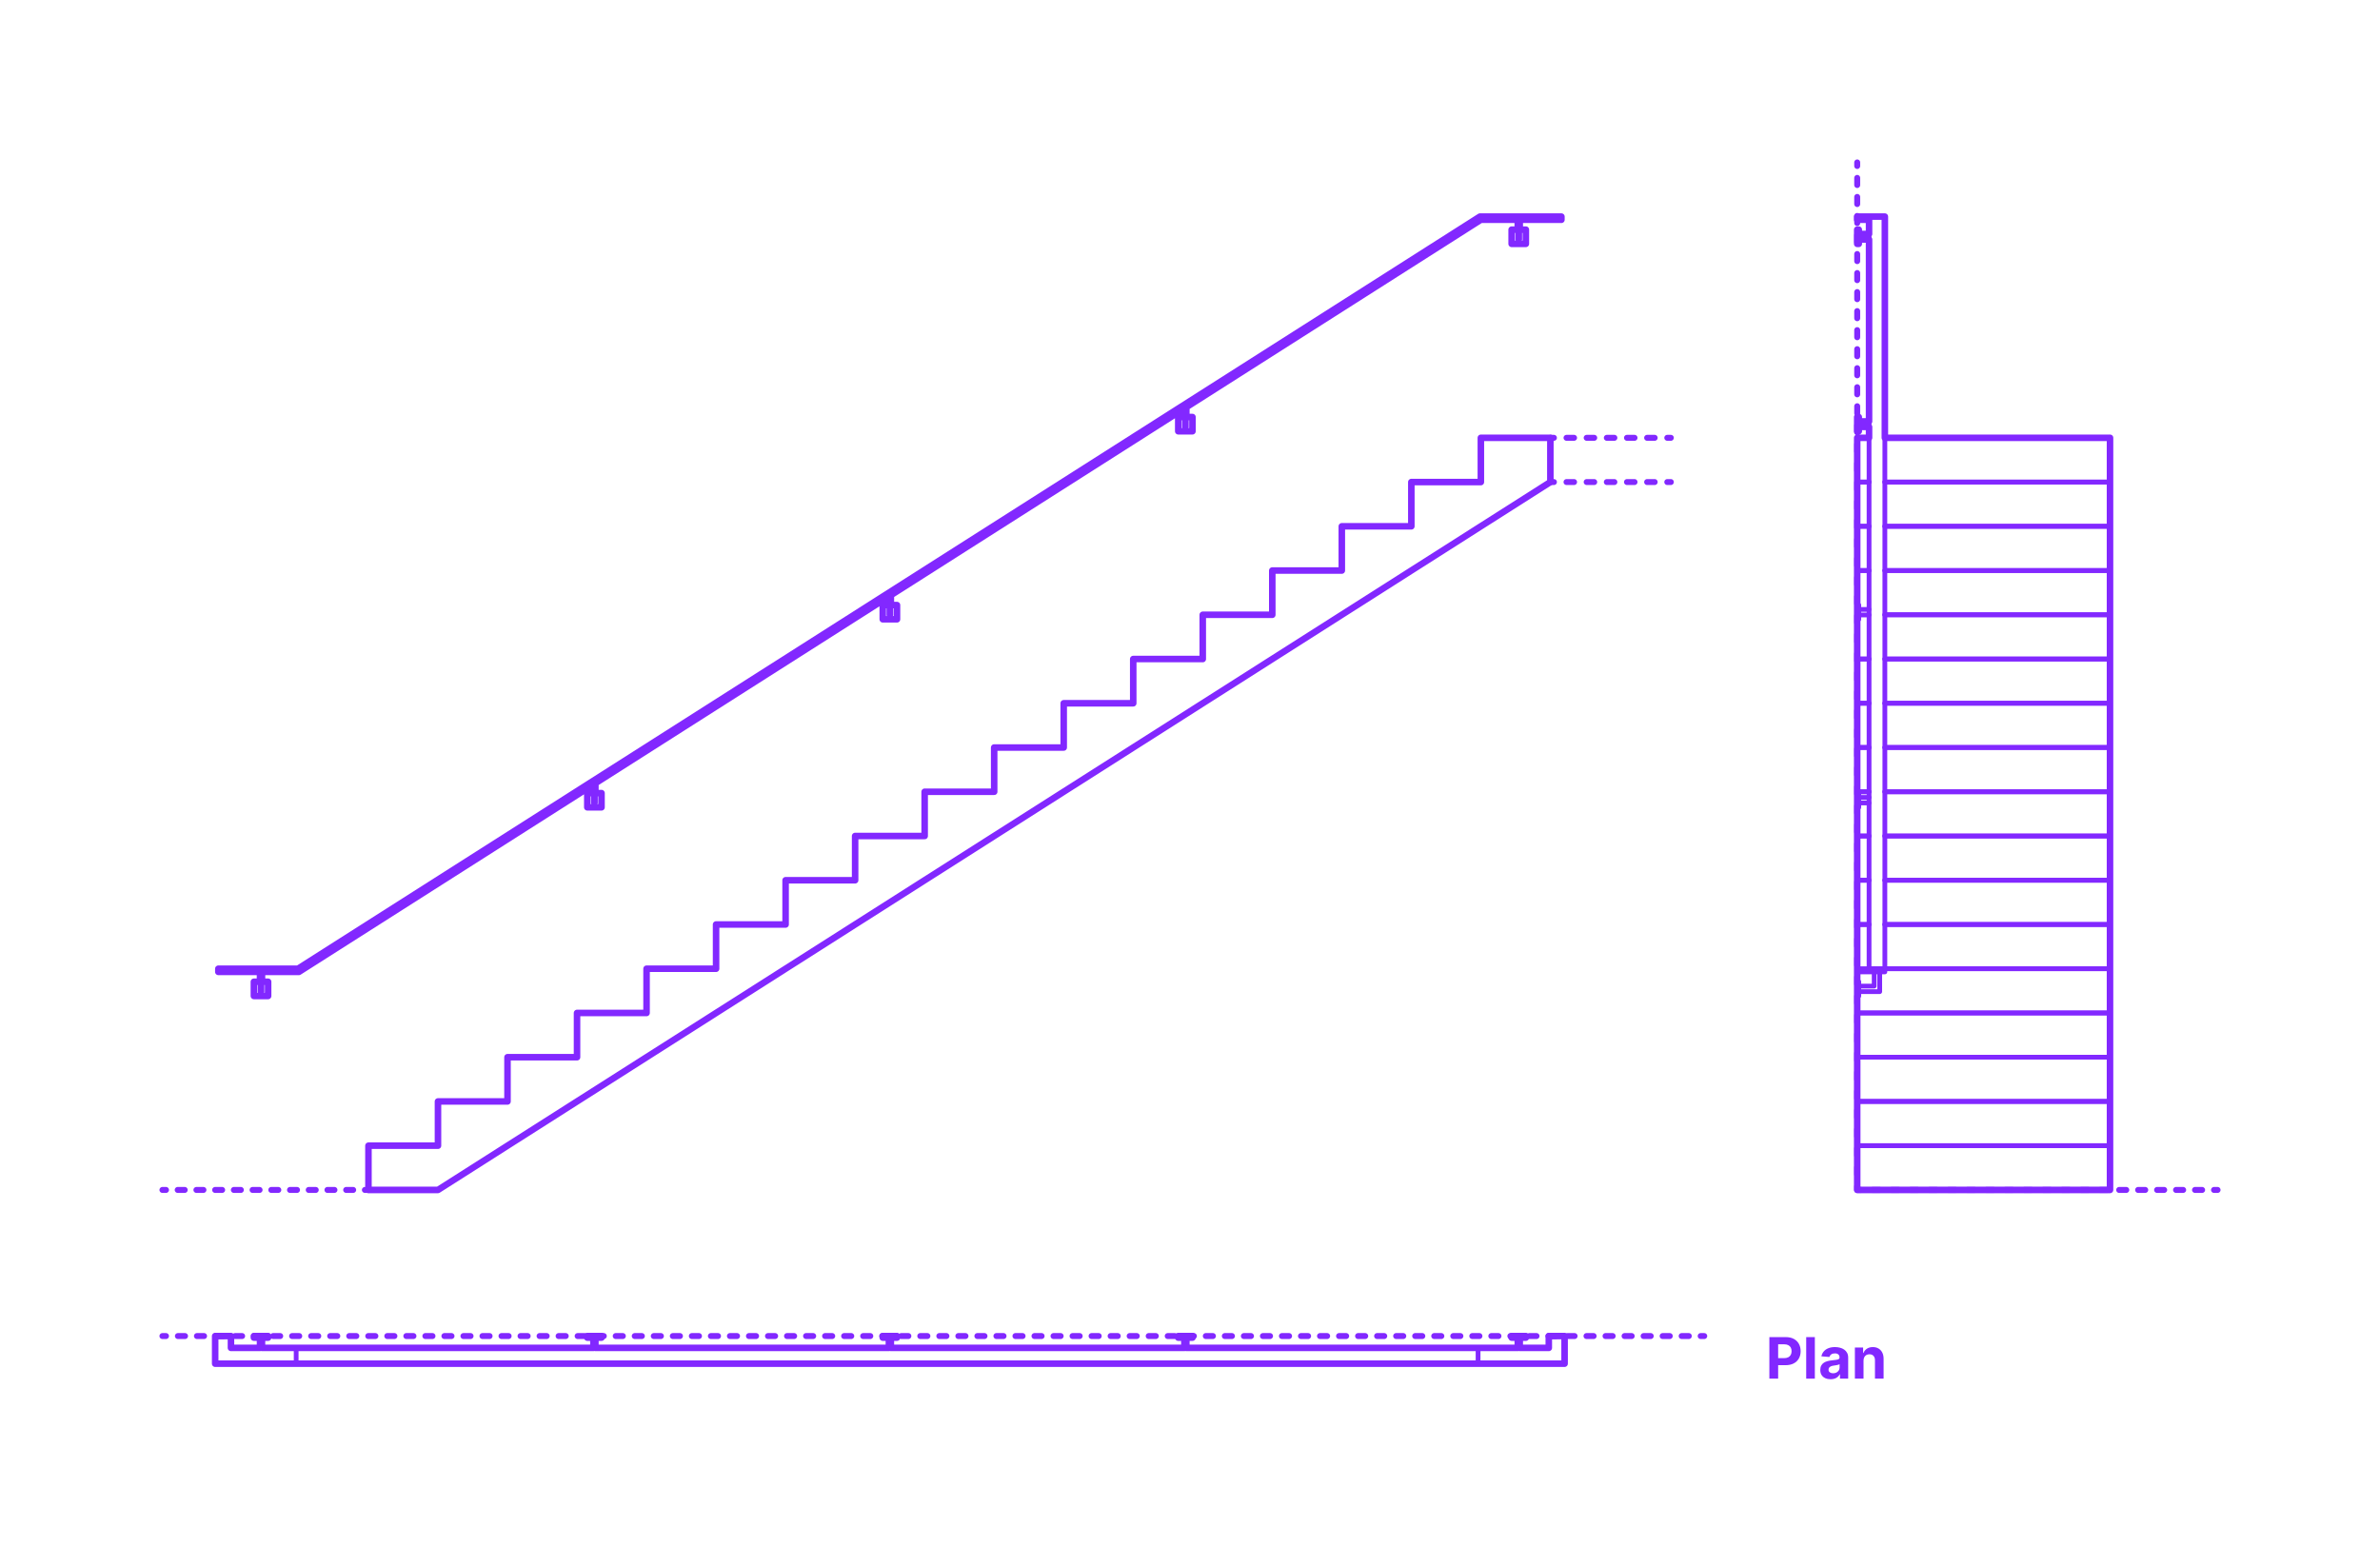 <?xml version="1.0" encoding="utf-8"?>
<!-- Generator: Adobe Illustrator 27.7.0, SVG Export Plug-In . SVG Version: 6.00 Build 0)  -->
<!DOCTYPE svg PUBLIC "-//W3C//DTD SVG 1.1//EN" "http://www.w3.org/Graphics/SVG/1.1/DTD/svg11.dtd">
<svg version="1.1" xmlns:x="http://ns.adobe.com/Extensibility/1.0/" xmlns:i="http://ns.adobe.com/AdobeIllustrator/10.0/" xmlns:graph="http://ns.adobe.com/Graphs/1.0/"
	 xmlns="http://www.w3.org/2000/svg" xmlns:xlink="http://www.w3.org/1999/xlink" xmlns:a="http://ns.adobe.com/AdobeSVGViewerExtensions/3.0/"
	 x="0px" y="0px" width="1000px" height="650px" viewBox="0 0 1000 650" enable-background="new 0 0 1000 650" xml:space="preserve"
	>
<g id="FILL-BACKGROUND">
	<rect fill="#FFFFFF" width="1000" height="650"/>
</g>
<g id="N-TEXT">
</g>
<g id="N-DIMENSIONS">
	<g id="MTEXT_00000145738138180676478930000012310714649995101361_">
		<g>
			<g>
				<g>
					<path fill="#8228FF" d="M743.432,579.264V561.81h6.887c1.323,0,2.451,0.251,3.383,0.754s1.644,1.199,2.135,2.088
						c0.492,0.889,0.738,1.914,0.738,3.073c0,1.159-0.25,2.182-0.75,3.068s-1.224,1.577-2.17,2.071
						c-0.945,0.494-2.09,0.741-3.43,0.741h-4.39v-2.958h3.792c0.711,0,1.297-0.124,1.761-0.371c0.463-0.247,0.81-0.591,1.04-1.031
						c0.229-0.44,0.345-0.947,0.345-1.521c0-0.58-0.115-1.087-0.345-1.521c-0.23-0.435-0.578-0.772-1.045-1.014
						c-0.465-0.242-1.057-0.362-1.772-0.362h-2.488v14.438H743.432z"/>
					<path fill="#8228FF" d="M762.539,561.81v17.455h-3.631V561.81H762.539z"/>
					<path fill="#8228FF" d="M769.17,579.511c-0.836,0-1.58-0.146-2.233-0.439s-1.169-0.727-1.547-1.304s-0.566-1.297-0.566-2.161
						c0-0.727,0.134-1.338,0.4-1.833c0.267-0.494,0.631-0.892,1.091-1.193c0.461-0.301,0.984-0.529,1.572-0.682
						s1.206-0.261,1.854-0.324c0.762-0.08,1.375-0.155,1.842-0.226c0.465-0.071,0.803-0.177,1.014-0.319
						c0.21-0.142,0.315-0.352,0.315-0.631v-0.051c0-0.54-0.169-0.958-0.507-1.253s-0.817-0.443-1.437-0.443
						c-0.653,0-1.173,0.144-1.56,0.431c-0.387,0.287-0.643,0.646-0.768,1.078l-3.357-0.273c0.17-0.795,0.506-1.484,1.006-2.067
						c0.5-0.582,1.146-1.031,1.939-1.347c0.792-0.315,1.711-0.473,2.756-0.473c0.729,0,1.426,0.085,2.093,0.255
						s1.262,0.435,1.781,0.793c0.521,0.358,0.931,0.817,1.231,1.376s0.452,1.229,0.452,2.007v8.83h-3.443v-1.815h-0.103
						c-0.21,0.409-0.491,0.769-0.844,1.078c-0.352,0.31-0.775,0.551-1.27,0.725S769.817,579.511,769.17,579.511z M770.209,577.006
						c0.534,0,1.006-0.107,1.415-0.32s0.729-0.501,0.964-0.865c0.232-0.363,0.349-0.775,0.349-1.236v-1.389
						c-0.114,0.074-0.269,0.141-0.464,0.201c-0.196,0.06-0.417,0.113-0.661,0.162s-0.489,0.091-0.733,0.128s-0.465,0.07-0.664,0.098
						c-0.426,0.062-0.799,0.162-1.117,0.298c-0.318,0.136-0.564,0.319-0.74,0.549c-0.177,0.23-0.265,0.516-0.265,0.857
						c0,0.494,0.181,0.871,0.541,1.129C769.193,576.876,769.652,577.006,770.209,577.006z"/>
					<path fill="#8228FF" d="M782.993,571.696v7.568h-3.631v-13.091h3.46v2.31h0.154c0.289-0.761,0.775-1.365,1.457-1.811
						c0.682-0.446,1.508-0.669,2.48-0.669c0.908,0,1.701,0.199,2.377,0.597c0.676,0.397,1.202,0.964,1.577,1.7
						s0.562,1.612,0.562,2.629v8.335H787.8v-7.688c0.006-0.801-0.198-1.428-0.613-1.879s-0.985-0.677-1.714-0.677
						c-0.488,0-0.918,0.105-1.291,0.315c-0.371,0.21-0.662,0.516-0.869,0.917C783.105,570.652,782.998,571.133,782.993,571.696z"/>
				</g>
			</g>
		</g>
	</g>
</g>
<g id="_x32_D_x24_AG-DIAGRAM">
	<g id="POLYLINE_00000154420723555502909350000010694586404206704794_">
		<g>
			<g>
				
					<line fill="none" stroke="#8228FF" stroke-width="2.5" stroke-linecap="round" stroke-linejoin="round" x1="780.338" y1="68.246" x2="780.338" y2="69.746"/>
				
					<line fill="none" stroke="#8228FF" stroke-width="2.5" stroke-linecap="round" stroke-linejoin="round" stroke-dasharray="2.998,4.997" x1="780.338" y1="74.743" x2="780.338" y2="495.974"/>
				<polyline fill="none" stroke="#8228FF" stroke-width="2.5" stroke-linecap="round" stroke-linejoin="round" points="
					780.338,498.473 780.338,499.973 781.838,499.973 				"/>
				
					<line fill="none" stroke="#8228FF" stroke-width="2.5" stroke-linecap="round" stroke-linejoin="round" stroke-dasharray="2.988,4.98" x1="786.819" y1="499.973" x2="927.764" y2="499.973"/>
				
					<line fill="none" stroke="#8228FF" stroke-width="2.5" stroke-linecap="round" stroke-linejoin="round" x1="930.254" y1="499.973" x2="931.754" y2="499.973"/>
			</g>
		</g>
	</g>
	<g id="POLYLINE_00000165209081927948272860000015083484137697146526_">
		<g>
			<g>
				
					<line fill="none" stroke="#8228FF" stroke-width="2.5" stroke-linecap="round" stroke-linejoin="round" x1="68.246" y1="561.365" x2="69.746" y2="561.365"/>
				
					<line fill="none" stroke="#8228FF" stroke-width="2.5" stroke-linecap="round" stroke-linejoin="round" stroke-dasharray="2.999,4.999" x1="74.745" y1="561.365" x2="712.072" y2="561.365"/>
				
					<line fill="none" stroke="#8228FF" stroke-width="2.5" stroke-linecap="round" stroke-linejoin="round" x1="714.571" y1="561.365" x2="716.071" y2="561.365"/>
			</g>
		</g>
	</g>
	<g id="POLYLINE_00000092440716515349883120000008272892427555020694_">
		<g>
			<g>
				
					<line fill="none" stroke="#8228FF" stroke-width="2.5" stroke-linecap="round" stroke-linejoin="round" x1="154.811" y1="499.973" x2="153.311" y2="499.973"/>
				
					<line fill="none" stroke="#8228FF" stroke-width="2.5" stroke-linecap="round" stroke-linejoin="round" stroke-dasharray="2.949,4.916" x1="148.396" y1="499.973" x2="72.204" y2="499.973"/>
				
					<line fill="none" stroke="#8228FF" stroke-width="2.5" stroke-linecap="round" stroke-linejoin="round" x1="69.746" y1="499.973" x2="68.246" y2="499.973"/>
			</g>
		</g>
	</g>
	<g id="POLYLINE_00000093897949709027231330000010213202400789895299_">
		<g>
			<g>
				
					<line fill="none" stroke="#8228FF" stroke-width="2.5" stroke-linecap="round" stroke-linejoin="round" x1="651.41" y1="183.955" x2="652.91" y2="183.955"/>
				
					<line fill="none" stroke="#8228FF" stroke-width="2.5" stroke-linecap="round" stroke-linejoin="round" stroke-dasharray="3.175,5.292" x1="658.202" y1="183.955" x2="697.891" y2="183.955"/>
				
					<line fill="none" stroke="#8228FF" stroke-width="2.5" stroke-linecap="round" stroke-linejoin="round" x1="700.537" y1="183.955" x2="702.037" y2="183.955"/>
			</g>
		</g>
	</g>
	<g id="POLYLINE_00000163040369220361712630000011614948928984473745_">
		<g>
			<g>
				
					<line fill="none" stroke="#8228FF" stroke-width="2.5" stroke-linecap="round" stroke-linejoin="round" x1="651.41" y1="202.544" x2="652.91" y2="202.544"/>
				
					<line fill="none" stroke="#8228FF" stroke-width="2.5" stroke-linecap="round" stroke-linejoin="round" stroke-dasharray="3.175,5.292" x1="658.202" y1="202.544" x2="697.891" y2="202.544"/>
				
					<line fill="none" stroke="#8228FF" stroke-width="2.5" stroke-linecap="round" stroke-linejoin="round" x1="700.537" y1="202.544" x2="702.037" y2="202.544"/>
			</g>
		</g>
	</g>
</g>
<g id="_x32_D_x24_AG-DETAILS-DIAGRAM">
</g>
<g id="_x32_D_x24_AG-DETAILS">
</g>
<g id="_x32_D_x24_AG-BUILDINGS">
	<g id="POLYLINE_00000051343425073919585430000007843470795424022663_">
		
			<polyline fill="none" stroke="#8228FF" stroke-width="2" stroke-linecap="round" stroke-linejoin="round" stroke-miterlimit="10" points="
			791.957,276.901 886.563,276.901 886.563,258.312 791.957,258.312 		"/>
	</g>
	<g id="POLYLINE_00000075154361848068760560000005026463537905192880_">
		
			<polyline fill="none" stroke="#8228FF" stroke-width="2" stroke-linecap="round" stroke-linejoin="round" stroke-miterlimit="10" points="
			791.957,314.08 886.563,314.08 886.563,295.491 791.957,295.491 		"/>
	</g>
	<g id="POLYLINE_00000010282680553582054530000007767670553394077369_">
		
			<polyline fill="none" stroke="#8228FF" stroke-width="2" stroke-linecap="round" stroke-linejoin="round" stroke-miterlimit="10" points="
			785.318,295.491 780.338,295.491 780.338,314.08 785.318,314.08 		"/>
	</g>
	<g id="POLYLINE_00000035527020343271603150000018390616312815388856_">
		
			<polyline fill="none" stroke="#8228FF" stroke-width="2" stroke-linecap="round" stroke-linejoin="round" stroke-miterlimit="10" points="
			785.318,276.901 780.338,276.901 780.338,295.491 785.318,295.491 		"/>
	</g>
	<g id="POLYLINE_00000005259784383295281670000010689756186303272596_">
		
			<polyline fill="none" stroke="#8228FF" stroke-width="2" stroke-linecap="round" stroke-linejoin="round" stroke-miterlimit="10" points="
			791.957,295.491 886.563,295.491 886.563,276.901 791.957,276.901 		"/>
	</g>
	<g id="POLYLINE_00000000202039310682751580000007639149313121572226_">
		
			<polyline fill="none" stroke="#8228FF" stroke-width="2" stroke-linecap="round" stroke-linejoin="round" stroke-miterlimit="10" points="
			791.957,351.258 886.563,351.258 886.563,332.669 791.957,332.669 		"/>
	</g>
	<g id="POLYLINE_00000024704803317752325640000008879826288939989921_">
		
			<polyline fill="none" stroke="#8228FF" stroke-width="2" stroke-linecap="round" stroke-linejoin="round" stroke-miterlimit="10" points="
			785.318,332.669 780.338,332.669 780.338,351.258 785.318,351.258 		"/>
	</g>
	<g id="POLYLINE_00000016055561210295167760000007283520367511208105_">
		
			<polyline fill="none" stroke="#8228FF" stroke-width="2" stroke-linecap="round" stroke-linejoin="round" stroke-miterlimit="10" points="
			791.957,332.669 886.563,332.669 886.563,314.08 791.957,314.08 		"/>
	</g>
	<g id="POLYLINE_00000118389496914102279370000013292307632973162119_">
		
			<polyline fill="none" stroke="#8228FF" stroke-width="2" stroke-linecap="round" stroke-linejoin="round" stroke-miterlimit="10" points="
			785.318,314.08 780.338,314.08 780.338,332.669 785.318,332.669 		"/>
	</g>
	<g id="POLYLINE_00000059301714148345081060000009777781819572682115_">
		
			<polyline fill="none" stroke="#8228FF" stroke-width="2" stroke-linecap="round" stroke-linejoin="round" stroke-miterlimit="10" points="
			785.318,335.061 781.002,335.061 781.002,337.384 785.318,337.384 		"/>
	</g>
	<g id="POLYLINE_00000159459001370644179510000017422995640107410594_">
		
			<polyline fill="none" stroke="#8228FF" stroke-width="2" stroke-linecap="round" stroke-linejoin="round" stroke-miterlimit="10" points="
			791.957,369.848 886.563,369.848 886.563,351.258 791.957,351.258 		"/>
	</g>
	<g id="POLYLINE_00000116945978213944400530000017472227195944520102_">
		
			<polyline fill="none" stroke="#8228FF" stroke-width="2" stroke-linecap="round" stroke-linejoin="round" stroke-miterlimit="10" points="
			791.957,388.437 886.563,388.437 886.563,369.848 791.957,369.848 		"/>
	</g>
	<g id="POLYLINE_00000025411429068209893720000010750448704508678787_">
		
			<polyline fill="none" stroke="#8228FF" stroke-width="2" stroke-linecap="round" stroke-linejoin="round" stroke-miterlimit="10" points="
			790.523,407.026 886.563,407.026 886.563,388.437 791.957,388.437 		"/>
	</g>
	<g id="POLYLINE_00000170992433666092795900000012114353112035518354_">
		
			<polyline fill="none" stroke="#8228FF" stroke-width="2" stroke-linecap="round" stroke-linejoin="round" stroke-miterlimit="10" points="
			785.318,388.437 780.338,388.437 780.338,407.026 		"/>
	</g>
	<g id="POLYLINE_00000085245489958774544530000005461856076631025832_">
		
			<polyline fill="none" stroke="#8228FF" stroke-width="2" stroke-linecap="round" stroke-linejoin="round" stroke-miterlimit="10" points="
			785.318,369.848 780.338,369.848 780.338,388.437 785.318,388.437 		"/>
	</g>
	<g id="POLYLINE_00000139994408764802665710000005697941520108193956_">
		
			<polyline fill="none" stroke="#8228FF" stroke-width="2" stroke-linecap="round" stroke-linejoin="round" stroke-miterlimit="10" points="
			785.318,351.258 780.338,351.258 780.338,369.848 785.318,369.848 		"/>
	</g>
	<g id="POLYLINE_00000008107244105721414780000009815821839989031609_">
		
			<polyline fill="none" stroke="#8228FF" stroke-width="2" stroke-linecap="round" stroke-linejoin="round" stroke-miterlimit="10" points="
			791.957,239.723 886.563,239.723 886.563,221.134 791.957,221.134 		"/>
	</g>
	<g id="POLYLINE_00000154406580039141900150000003885741822661013120_">
		
			<polyline fill="none" stroke="#8228FF" stroke-width="2" stroke-linecap="round" stroke-linejoin="round" stroke-miterlimit="10" points="
			785.318,221.134 780.338,221.134 780.338,239.723 785.318,239.723 		"/>
	</g>
	<g id="POLYLINE_00000170970731674836435360000002855952989853162645_">
		
			<polyline fill="none" stroke="#8228FF" stroke-width="2" stroke-linecap="round" stroke-linejoin="round" stroke-miterlimit="10" points="
			785.318,239.723 780.338,239.723 780.338,258.312 		"/>
	</g>
	<g id="POLYLINE_00000016055263896914667370000007852905347825733507_">
		
			<polyline fill="none" stroke="#8228FF" stroke-width="2" stroke-linecap="round" stroke-linejoin="round" stroke-miterlimit="10" points="
			791.957,258.312 886.563,258.312 886.563,239.723 791.957,239.723 		"/>
	</g>
	<g id="POLYLINE_00000111168825523706021940000014800815564018975415_">
		
			<polyline fill="none" stroke="#8228FF" stroke-width="2" stroke-linecap="round" stroke-linejoin="round" stroke-miterlimit="10" points="
			780.338,258.312 780.338,276.901 785.318,276.901 		"/>
	</g>
	<g id="POLYLINE_00000013189371606217329980000018046601009336037532_">
		
			<polyline fill="none" stroke="#8228FF" stroke-width="2" stroke-linecap="round" stroke-linejoin="round" stroke-miterlimit="10" points="
			785.318,256.056 781.002,256.056 781.002,258.38 785.318,258.38 		"/>
	</g>
	<g id="POLYLINE_00000142887903987452319350000001716981702384154001_">
		
			<polyline fill="none" stroke="#8228FF" stroke-width="2" stroke-linecap="round" stroke-linejoin="round" stroke-miterlimit="10" points="
			791.957,202.544 886.563,202.544 886.563,183.955 791.957,183.955 		"/>
	</g>
	<g id="POLYLINE_00000181810025905838217770000009041788355606364288_">
		
			<polyline fill="none" stroke="#8228FF" stroke-width="2" stroke-linecap="round" stroke-linejoin="round" stroke-miterlimit="10" points="
			791.957,221.134 886.563,221.134 886.563,202.544 791.957,202.544 		"/>
	</g>
	<g id="POLYLINE_00000130608485966029095470000004168333022147081906_">
		
			<polyline fill="none" stroke="#8228FF" stroke-width="2" stroke-linecap="round" stroke-linejoin="round" stroke-miterlimit="10" points="
			785.318,183.955 780.338,183.955 780.338,202.544 785.318,202.544 		"/>
	</g>
	<g id="POLYLINE_00000126299583895370880770000017859181759078675072_">
		
			<polyline fill="none" stroke="#8228FF" stroke-width="2" stroke-linecap="round" stroke-linejoin="round" stroke-miterlimit="10" points="
			785.318,202.544 780.338,202.544 780.338,221.134 785.318,221.134 		"/>
	</g>
	<g id="POLYLINE_00000116918861139306113870000013065072709885961869_">
		
			<polyline fill="none" stroke="#8228FF" stroke-width="2" stroke-linecap="round" stroke-linejoin="round" stroke-miterlimit="10" points="
			785.318,177.052 781.002,177.052 781.002,179.376 785.318,179.376 		"/>
	</g>
	<g id="POLYLINE_00000173147571545860308810000006212728030963263403_">
		
			<polyline fill="none" stroke="#8228FF" stroke-width="2" stroke-linecap="round" stroke-linejoin="round" stroke-miterlimit="10" points="
			785.318,98.312 781.002,98.312 781.002,100.635 785.318,100.635 		"/>
	</g>
	<g id="POLYLINE_00000006686390196932944860000015342742497286900671_">
		
			<rect x="785.318" y="91.009" fill="none" stroke="#8228FF" stroke-width="2" stroke-linecap="round" stroke-linejoin="round" stroke-miterlimit="10" width="6.639" height="316.017"/>
	</g>
	<g id="POLYLINE_00000121969008102984427980000011160876615162577802_">
		
			<rect x="780.338" y="91.009" fill="none" stroke="#8228FF" stroke-width="2" stroke-linecap="round" stroke-linejoin="round" stroke-miterlimit="10" width="4.979" height="1.328"/>
	</g>
	<g id="POLYLINE_00000065770782746145773130000007829475483930964153_">
		
			<polyline fill="none" stroke="#8228FF" stroke-width="2" stroke-linecap="round" stroke-linejoin="round" stroke-miterlimit="10" points="
			787.475,408.361 787.475,414.329 781.002,414.329 781.002,416.653 789.799,416.653 789.799,408.354 		"/>
	</g>
	<g id="POLYLINE_00000136400662616843252000000003659997714365696693_">
		
			<rect x="780.338" y="407.026" fill="none" stroke="#8228FF" stroke-width="2" stroke-linecap="round" stroke-linejoin="round" stroke-miterlimit="10" width="11.618" height="1.328"/>
	</g>
	<g id="POLYLINE_00000096755640354023083860000017035419434406372536_">
		
			<rect x="780.338" y="425.616" fill="none" stroke="#8228FF" stroke-width="2" stroke-linecap="round" stroke-linejoin="round" stroke-miterlimit="10" width="106.224" height="18.589"/>
	</g>
	<g id="POLYLINE_00000136387570112360299880000001144054597005841325_">
		
			<rect x="780.338" y="444.205" fill="none" stroke="#8228FF" stroke-width="2" stroke-linecap="round" stroke-linejoin="round" stroke-miterlimit="10" width="106.224" height="18.589"/>
	</g>
	<g id="POLYLINE_00000048500207684326201320000018082668471914509753_">
		
			<rect x="780.338" y="462.794" fill="none" stroke="#8228FF" stroke-width="2" stroke-linecap="round" stroke-linejoin="round" stroke-miterlimit="10" width="106.224" height="18.589"/>
	</g>
	<g id="POLYLINE_00000082327261484787133940000010746017977236447109_">
		
			<rect x="780.338" y="481.383" fill="none" stroke="#8228FF" stroke-width="2" stroke-linecap="round" stroke-linejoin="round" stroke-miterlimit="10" width="106.224" height="18.589"/>
	</g>
	<g id="POLYLINE_00000028292776622142184200000007282739870469777294_">
		
			<polyline fill="none" stroke="#8228FF" stroke-width="2" stroke-linecap="round" stroke-linejoin="round" stroke-miterlimit="10" points="
			780.338,407.026 780.338,425.616 886.563,425.616 886.563,407.026 790.523,407.026 		"/>
	</g>
	<g id="POLYLINE_00000174587896285376809180000009235772126189074825_">
		
			<rect x="780.338" y="96.486" fill="none" stroke="#8228FF" stroke-width="2" stroke-linecap="round" stroke-linejoin="round" stroke-miterlimit="10" width="0.664" height="5.975"/>
	</g>
	<g id="POLYLINE_00000072273420000255259160000015887529627413099150_">
		
			<rect x="780.338" y="175.226" fill="none" stroke="#8228FF" stroke-width="2" stroke-linecap="round" stroke-linejoin="round" stroke-miterlimit="10" width="0.664" height="5.975"/>
	</g>
	<g id="POLYLINE_00000072264603005604250320000013516843010786049673_">
		
			<rect x="780.338" y="254.231" fill="none" stroke="#8228FF" stroke-width="2" stroke-linecap="round" stroke-linejoin="round" stroke-miterlimit="10" width="0.664" height="5.975"/>
	</g>
	<g id="POLYLINE_00000130609645660871395200000002367052029683406769_">
		
			<rect x="780.338" y="333.235" fill="none" stroke="#8228FF" stroke-width="2" stroke-linecap="round" stroke-linejoin="round" stroke-miterlimit="10" width="0.664" height="5.975"/>
	</g>
	<g id="POLYLINE_00000161615179501336001860000012111978961017580198_">
		
			<rect x="780.338" y="412.503" fill="none" stroke="#8228FF" stroke-width="2" stroke-linecap="round" stroke-linejoin="round" stroke-miterlimit="10" width="0.664" height="5.975"/>
	</g>
	<g id="POLYLINE_00000027588299142887925620000016182220787961713553_">
		
			<polyline fill="none" stroke="#8228FF" stroke-width="2" stroke-linecap="round" stroke-linejoin="round" stroke-miterlimit="10" points="
			110.081,566.337 110.081,562.029 109.251,562.029 109.251,566.337 		"/>
	</g>
	<g id="POLYLINE_00000105404893811813262300000002493366184901987229_">
		
			<polyline fill="none" stroke="#8228FF" stroke-width="2" stroke-linecap="round" stroke-linejoin="round" stroke-miterlimit="10" points="
			250.164,566.337 250.164,562.029 249.334,562.029 249.334,566.337 		"/>
	</g>
	<g id="POLYLINE_00000108281849360799439290000018083625195981943703_">
		
			<polyline fill="none" stroke="#8228FF" stroke-width="2" stroke-linecap="round" stroke-linejoin="round" stroke-miterlimit="10" points="
			498.464,566.337 498.464,562.029 497.634,562.029 497.634,566.337 		"/>
	</g>
	<g id="POLYLINE_00000079477167083889483180000001275034820095248018_">
		
			<polyline fill="none" stroke="#8228FF" stroke-width="2" stroke-linecap="round" stroke-linejoin="round" stroke-miterlimit="10" points="
			374.314,566.337 374.314,562.029 373.484,562.029 373.484,566.337 		"/>
	</g>
	<g id="POLYLINE_00000170254387892346557750000009872955122074885781_">
		
			<polyline fill="none" stroke="#8228FF" stroke-width="2" stroke-linecap="round" stroke-linejoin="round" stroke-miterlimit="10" points="
			638.547,566.337 638.547,562.029 637.717,562.029 637.717,566.337 		"/>
	</g>
	<g id="POLYLINE_00000161618287733612210160000017896965396255819141_">
		
			<rect x="635.144" y="561.365" fill="none" stroke="#8228FF" stroke-width="2" stroke-linecap="round" stroke-linejoin="round" stroke-miterlimit="10" width="5.975" height="0.664"/>
	</g>
	<g id="POLYLINE_00000176023195213277699820000015920482422501701018_">
		
			<rect x="495.061" y="561.365" fill="none" stroke="#8228FF" stroke-width="2" stroke-linecap="round" stroke-linejoin="round" stroke-miterlimit="10" width="5.975" height="0.664"/>
	</g>
	<g id="POLYLINE_00000056405919081339316220000012201117441102239675_">
		
			<rect x="370.911" y="561.365" fill="none" stroke="#8228FF" stroke-width="2" stroke-linecap="round" stroke-linejoin="round" stroke-miterlimit="10" width="5.975" height="0.664"/>
	</g>
	<g id="POLYLINE_00000016033346842577109110000000684385433400090805_">
		
			<rect x="246.762" y="561.365" fill="none" stroke="#8228FF" stroke-width="2" stroke-linecap="round" stroke-linejoin="round" stroke-miterlimit="10" width="5.975" height="0.664"/>
	</g>
	<g id="POLYLINE_00000124135233852724260020000013352476681738455214_">
		
			<rect x="106.678" y="561.365" fill="none" stroke="#8228FF" stroke-width="2" stroke-linecap="round" stroke-linejoin="round" stroke-miterlimit="10" width="5.975" height="0.664"/>
	</g>
	<g id="POLYLINE_00000182515664248547922080000003971828956829521566_">
		
			<polygon fill="none" stroke="#8228FF" stroke-width="2" stroke-linecap="round" stroke-linejoin="round" stroke-miterlimit="10" points="
			656.057,92.337 622.198,92.337 125.599,408.354 91.74,408.354 91.74,407.026 125.213,407.026 621.812,91.009 656.057,91.009 		"/>
	</g>
	<g id="POLYLINE_00000134935256811563352420000008938995290414682295_">
		
			<polygon fill="none" stroke="#8228FF" stroke-width="2" stroke-linecap="round" stroke-linejoin="round" stroke-miterlimit="10" points="
			498.464,179.376 498.464,171.077 497.634,171.605 497.634,179.376 		"/>
	</g>
	<g id="POLYLINE_00000042732804762556947760000011359380070670773642_">
		
			<polyline fill="none" stroke="#8228FF" stroke-width="2" stroke-linecap="round" stroke-linejoin="round" stroke-miterlimit="10" points="
			498.464,175.226 501.036,175.226 501.036,181.201 495.061,181.201 495.061,175.226 497.634,175.226 		"/>
	</g>
	<g id="POLYLINE_00000044147538250913710970000012092290252541062555_">
		
			<polygon fill="none" stroke="#8228FF" stroke-width="2" stroke-linecap="round" stroke-linejoin="round" stroke-miterlimit="10" points="
			374.314,258.38 374.314,250.081 373.484,250.609 373.484,258.38 		"/>
	</g>
	<g id="POLYLINE_00000151521708924609919070000002446790546555561896_">
		
			<polyline fill="none" stroke="#8228FF" stroke-width="2" stroke-linecap="round" stroke-linejoin="round" stroke-miterlimit="10" points="
			374.314,254.231 376.887,254.231 376.887,260.206 370.911,260.206 370.911,254.231 373.484,254.231 		"/>
	</g>
	<g id="POLYLINE_00000156545442499600890600000012656579669282568098_">
		
			<polygon fill="none" stroke="#8228FF" stroke-width="2" stroke-linecap="round" stroke-linejoin="round" stroke-miterlimit="10" points="
			250.164,337.384 250.164,329.086 249.334,329.614 249.334,337.384 		"/>
	</g>
	<g id="POLYLINE_00000127760093977481694850000014926362249212384395_">
		
			<polyline fill="none" stroke="#8228FF" stroke-width="2" stroke-linecap="round" stroke-linejoin="round" stroke-miterlimit="10" points="
			250.164,333.235 252.737,333.235 252.737,339.21 246.762,339.21 246.762,333.235 249.334,333.235 		"/>
	</g>
	<g id="POLYLINE_00000029032925660701614200000011971298298869027997_">
		
			<polyline fill="none" stroke="#8228FF" stroke-width="2" stroke-linecap="round" stroke-linejoin="round" stroke-miterlimit="10" points="
			638.547,96.486 641.12,96.486 641.12,102.461 635.144,102.461 635.144,96.486 637.717,96.486 		"/>
	</g>
	<g id="POLYLINE_00000083776916049225076260000005389909095403664041_">
		
			<rect x="637.717" y="92.337" fill="none" stroke="#8228FF" stroke-width="2" stroke-linecap="round" stroke-linejoin="round" stroke-miterlimit="10" width="0.83" height="8.299"/>
	</g>
	<g id="POLYLINE_00000114795088942364779160000003378385967365416366_">
		
			<polyline fill="none" stroke="#8228FF" stroke-width="2" stroke-linecap="round" stroke-linejoin="round" stroke-miterlimit="10" points="
			110.081,412.503 112.653,412.503 112.653,418.479 106.678,418.479 106.678,412.503 109.251,412.503 		"/>
	</g>
	<g id="POLYLINE_00000040543396307489580030000009370367556048935329_">
		
			<rect x="109.251" y="408.354" fill="none" stroke="#8228FF" stroke-width="2" stroke-linecap="round" stroke-linejoin="round" stroke-miterlimit="10" width="0.83" height="8.299"/>
	</g>
	<g id="POLYLINE_00000049932807265249061050000006185089255912671915_">
		
			<line fill="none" stroke="#8228FF" stroke-width="2" stroke-linecap="round" stroke-linejoin="round" stroke-miterlimit="10" x1="621.038" y1="566.337" x2="621.038" y2="572.976"/>
	</g>
	<g id="POLYLINE_00000036967313737104509590000002640420275397654197_">
		
			<line fill="none" stroke="#8228FF" stroke-width="2" stroke-linecap="round" stroke-linejoin="round" stroke-miterlimit="10" x1="124.44" y1="566.337" x2="124.44" y2="572.976"/>
	</g>
	<g id="POLYLINE_00000066503037980202035440000006169339244418905515_">
		
			<polygon fill="none" stroke="#8228FF" stroke-width="2" stroke-linecap="round" stroke-linejoin="round" stroke-miterlimit="10" points="
			657.392,561.365 657.392,572.976 90.406,572.976 90.406,561.365 97.045,561.365 97.045,566.337 650.753,566.337 650.753,561.365 
					"/>
	</g>
	<g id="POLYLINE_00000140710289938652006560000006091632659001461673_">
		<path fill="none" stroke="#8228FF" stroke-width="2" stroke-linecap="round" stroke-linejoin="round" stroke-miterlimit="10" d="
			M651.41,185.947v-1.992h-29.212c0,0.694,0,17.427,0,18.589h-29.212c0,0.694,0,17.427,0,18.589h-29.212c0,0.694,0,17.427,0,18.589
			h-29.212c0,0.694,0,17.427,0,18.589h-29.212c0,0.694,0,17.427,0,18.589H476.14c0,0.694,0,17.427,0,18.589h-29.212
			c0,0.694,0,17.427,0,18.589h-29.212c0,0.694,0,17.427,0,18.589h-29.212c0,0.694,0,17.427,0,18.589h-29.212
			c0,0.694,0,17.427,0,18.589h-29.212c0,0.694,0,17.427,0,18.589H300.87c0,0.694,0,17.427,0,18.589h-29.212
			c0,0.694,0,17.427,0,18.589h-29.212c0,0.694,0,17.427,0,18.589h-29.212c0,0.694,0,17.427,0,18.589h-29.212
			c0,0.694,0,17.427,0,18.589h-29.212c0,0.694,0,17.427,0,18.589h1.992h27.22L651.41,202.544V185.947z"/>
	</g>
</g>
<g id="_x32_D_x24_AG-OUTLINE">
	<g id="POLYLINE_00000152965100615384698860000002096648344283675033_">
		
			<path fill="none" stroke="#8228FF" stroke-width="2.75" stroke-linecap="round" stroke-linejoin="round" stroke-miterlimit="10" d="
			M780.338,92.337v-1.328c2.803,0,8.781,0,11.618,0v92.946h94.606c0,104.999,0,211.019,0,316.017H780.338
			c0-105.049,0-210.969,0-316.017h4.979v-4.579h-4.315v1.826h-0.664v-5.975h0.664v1.826h4.315v-76.417h-4.315v1.826h-0.664v-5.975
			h0.664v1.826h4.315v-5.975H780.338z"/>
	</g>
	<g id="POLYLINE_00000090275707801421598810000007588437912833410237_">
		
			<polygon fill="none" stroke="#8228FF" stroke-width="2.75" stroke-linecap="round" stroke-linejoin="round" stroke-miterlimit="10" points="
			109.251,408.354 91.74,408.354 91.74,407.026 125.213,407.026 621.812,91.009 656.057,91.009 656.057,92.337 638.547,92.337 
			638.547,96.486 641.12,96.486 641.12,102.461 635.144,102.461 635.144,96.486 637.717,96.486 637.717,92.337 622.198,92.337 
			498.464,171.077 498.464,175.226 501.036,175.226 501.036,181.201 495.061,181.201 495.061,175.226 497.634,175.226 
			497.634,171.605 374.314,250.081 374.314,254.231 376.887,254.231 376.887,260.206 370.911,260.206 370.911,254.231 
			373.484,254.231 373.484,250.609 250.164,329.086 250.164,333.235 252.737,333.235 252.737,339.21 246.762,339.21 
			246.762,333.235 249.334,333.235 249.334,329.614 125.599,408.354 110.081,408.354 110.081,412.503 112.653,412.503 
			112.653,418.479 106.678,418.479 106.678,412.503 109.251,412.503 		"/>
	</g>
	<g id="POLYLINE_00000103959125175399628230000002639533357768500909_">
		
			<polygon fill="none" stroke="#8228FF" stroke-width="2.75" stroke-linecap="round" stroke-linejoin="round" stroke-miterlimit="10" points="
			657.392,561.365 657.392,572.976 90.406,572.976 90.406,561.365 97.045,561.365 97.045,566.337 109.251,566.337 109.251,562.029 
			106.678,562.029 106.678,561.365 112.653,561.365 112.653,562.029 110.081,562.029 110.081,566.337 249.334,566.337 
			249.334,562.029 246.762,562.029 246.762,561.365 252.737,561.365 252.737,562.029 250.164,562.029 250.164,566.337 
			373.484,566.337 373.484,562.029 370.911,562.029 370.911,561.365 376.887,561.365 376.887,562.029 374.314,562.029 
			374.314,566.337 497.634,566.337 497.634,562.029 495.061,562.029 495.061,561.365 501.036,561.365 501.036,562.029 
			498.464,562.029 498.464,566.337 637.717,566.337 637.717,562.029 635.144,562.029 635.144,561.365 641.12,561.365 
			641.12,562.029 638.547,562.029 638.547,566.337 650.753,566.337 650.753,561.365 		"/>
	</g>
	<g id="POLYLINE_00000093169709959802307770000004404703067570974886_">
		
			<path fill="none" stroke="#8228FF" stroke-width="2.75" stroke-linecap="round" stroke-linejoin="round" stroke-miterlimit="10" d="
			M651.41,185.947v16.598L184.023,499.973h-27.22h-1.992c0-1.244,0-17.817,0-18.589h29.212c0-1.244,0-17.817,0-18.589h29.212
			c0-1.244,0-17.817,0-18.589h29.212c0-1.244,0-17.817,0-18.589h29.212c0-1.244,0-17.817,0-18.589h29.212c0-1.244,0-17.817,0-18.589
			h29.212c0-1.244,0-17.817,0-18.589h29.212c0-1.244,0-17.817,0-18.589h29.212c0-1.244,0-17.817,0-18.589h29.212
			c0-1.244,0-17.817,0-18.589h29.212c0-1.244,0-17.817,0-18.589h29.212c0-1.244,0-17.817,0-18.589h29.212c0-1.244,0-17.817,0-18.589
			h29.212c0-1.244,0-17.817,0-18.589h29.212c0-1.244,0-17.817,0-18.589h29.212c0-1.244,0-17.817,0-18.589h29.212
			c0-1.244,0-17.817,0-18.589h29.212V185.947z"/>
	</g>
</g>
</svg>
